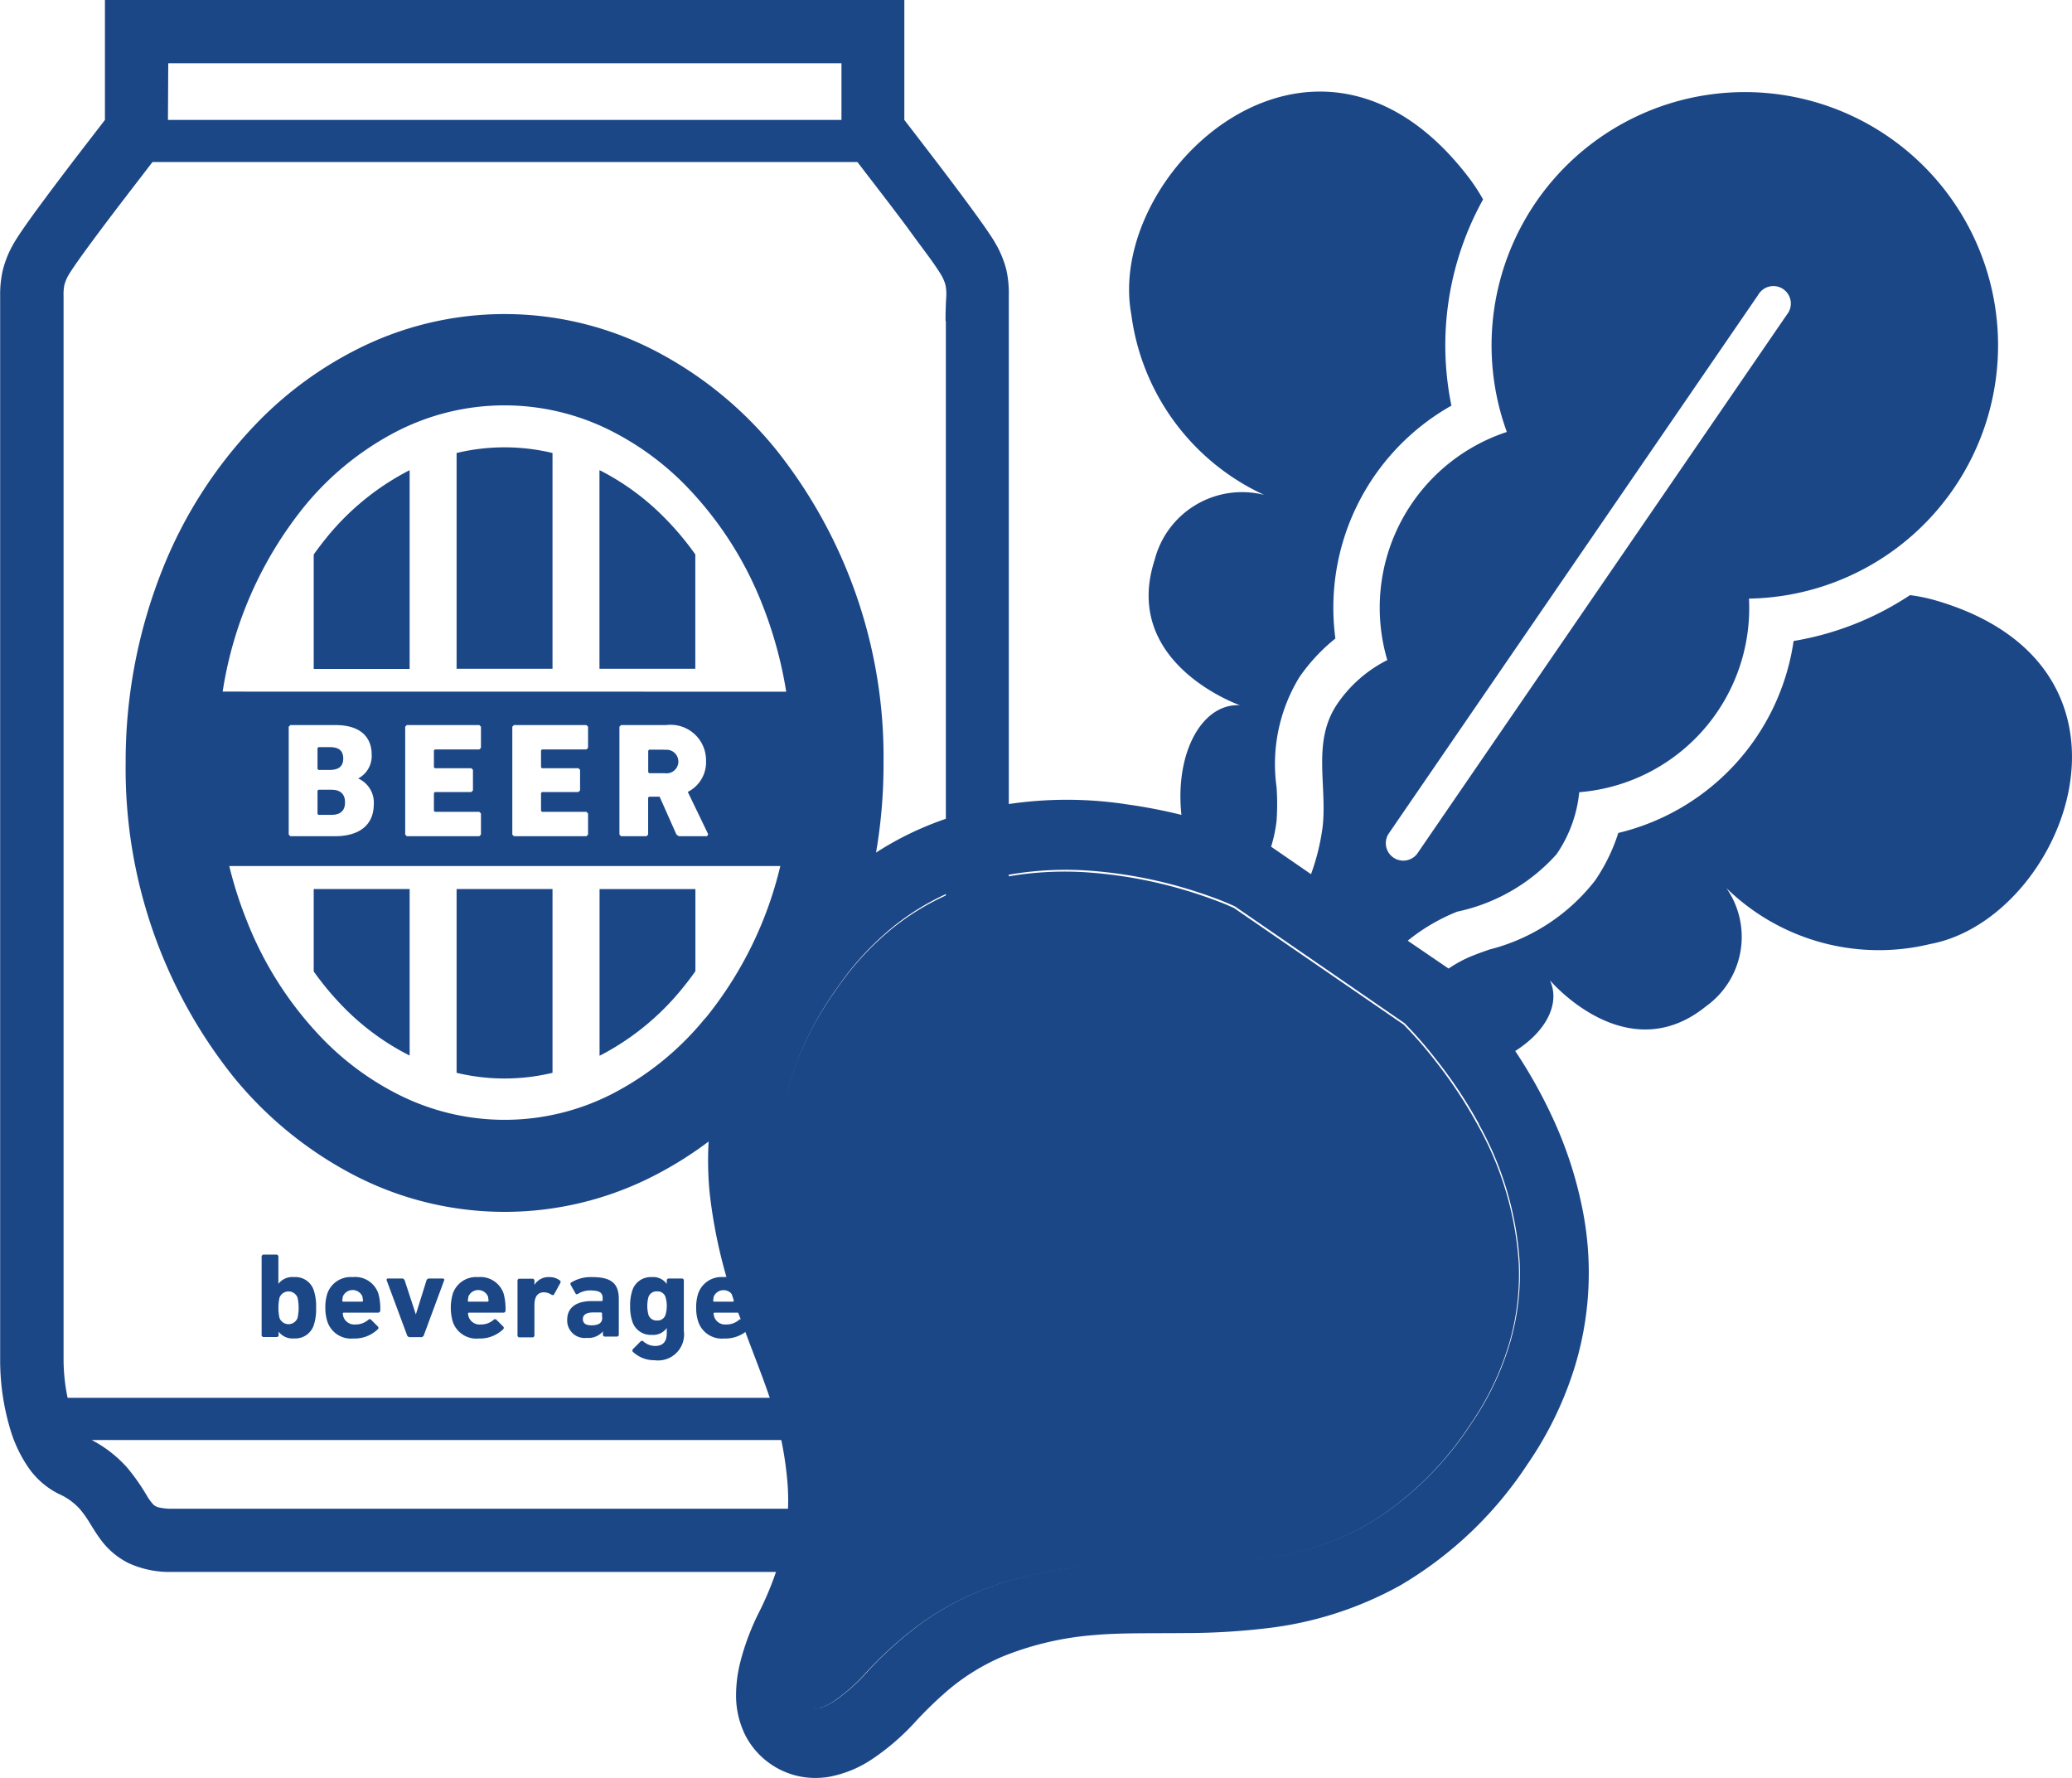 <svg id="グループ_35" data-name="グループ 35" xmlns="http://www.w3.org/2000/svg" width="26.697" height="22.906" viewBox="0 0 26.697 22.906">
  <g id="グループ_17" data-name="グループ 17" transform="translate(0)">
    <path id="パス_27" data-name="パス 27" d="M72.351,1562.43a1.32,1.32,0,0,0-.145-.352c-.032-.056-.07-.112-.118-.182-.165-.238-.446-.612-.691-.932-.148-.193-.28-.365-.362-.471v-1.547h-10.3v1.547c-.1.131-.28.362-.469.61-.144.19-.293.388-.418.559-.063.086-.119.165-.166.233s-.085.126-.118.182a1.323,1.323,0,0,0-.145.352,1.4,1.4,0,0,0-.034.331c0,.1,0,.2,0,.325v13.373a3.1,3.1,0,0,0,.142.942,1.734,1.734,0,0,0,.215.444,1.039,1.039,0,0,0,.4.351.792.792,0,0,1,.275.2,1.456,1.456,0,0,1,.132.189c.035.056.074.121.127.193a1,1,0,0,0,.362.308,1.262,1.262,0,0,0,.565.114h8.56a1.5,1.5,0,0,0,.352-.038.967.967,0,0,0,.472-.263,1.411,1.411,0,0,0,.187-.245,2.078,2.078,0,0,1,.178-.261.811.811,0,0,1,.273-.2,1.033,1.033,0,0,0,.4-.35,1.958,1.958,0,0,0,.279-.681,3.272,3.272,0,0,0,.077-.707v-13.372c0-.125,0-.223,0-.325A1.394,1.394,0,0,0,72.351,1562.43Zm-10.8-2.667h8.674v.73H61.547Zm9.188,18.1a2.239,2.239,0,0,0-.208.291c-.037.06-.066.106-.088.136a.176.176,0,0,1-.068.064.473.473,0,0,1-.207.031H61.6a.7.7,0,0,1-.161-.015.149.149,0,0,1-.084-.043.68.68,0,0,1-.079-.109,2.689,2.689,0,0,0-.253-.361,1.608,1.608,0,0,0-.458-.357H71.2A1.606,1.606,0,0,0,70.735,1577.865Zm.831-14.779v13.372a2.482,2.482,0,0,1-.052.5H60.254a2.455,2.455,0,0,1-.052-.5v-13.372c0-.143,0-.25,0-.325a.6.6,0,0,1,.011-.141.529.529,0,0,1,.06-.138c.008-.014.039-.062.08-.121.146-.212.428-.586.669-.9l.313-.407.013-.017h9.082l.05.065c.153.2.386.5.594.779.1.139.2.272.28.381s.138.2.151.222a.527.527,0,0,1,.06.137.582.582,0,0,1,.011.14C71.571,1562.835,71.566,1562.943,71.566,1563.086Z" transform="translate(-59.383 -1558.948)" fill="#1c4787"/>
    <path id="パス_28" data-name="パス 28" d="M98.829,1640.966a4.21,4.21,0,0,0-3.877,0,4.816,4.816,0,0,0-1.208.885,5.784,5.784,0,0,0-1.271,1.955,6.678,6.678,0,0,0-.465,2.47,6.355,6.355,0,0,0,1.393,4.049,4.955,4.955,0,0,0,1.551,1.262,4.213,4.213,0,0,0,3.877,0,4.827,4.827,0,0,0,1.208-.885,5.78,5.78,0,0,0,1.271-1.954,6.677,6.677,0,0,0,.465-2.471,6.354,6.354,0,0,0-1.393-4.048A4.936,4.936,0,0,0,98.829,1640.966Zm.645,8.6a3.769,3.769,0,0,1-1.179.964,3.04,3.04,0,0,1-2.808,0,3.647,3.647,0,0,1-.912-.67,4.6,4.6,0,0,1-1.008-1.556,5.145,5.145,0,0,1-.224-.7h7.1A4.906,4.906,0,0,1,99.474,1649.57Zm-4.269-2.759c0,.28-.2.413-.5.413h-.575l-.021-.021v-1.39l.021-.021h.582c.319,0,.466.154.466.381a.327.327,0,0,1-.174.307v0A.34.34,0,0,1,95.205,1646.811Zm.787-.463h.47l.021.021v.265l-.021.021h-.47l-.012.013v.229l.012.013h.573l.021.021v.272l-.021.021h-.934l-.021-.021v-1.39l.021-.021h.934l.021.021v.272l-.021.021h-.573l-.012.013v.217Zm1.38,0h.47l.021.021v.265l-.021.021h-.47l-.012.013v.229l.012.013h.573l.021.021v.272l-.021.021h-.934l-.021-.021v-1.39l.021-.021h.934l.021.021v.272l-.021.021h-.573l-.012.013v.217Zm2.142.851-.015.025h-.363l-.031-.021-.217-.488h-.136l-.012.012v.476l-.021.021h-.328l-.021-.021v-1.39l.021-.021h.581a.457.457,0,0,1,.514.461.427.427,0,0,1-.235.4Zm-6.256-1.838a5,5,0,0,1,1.048-2.38,3.771,3.771,0,0,1,1.179-.964,3.04,3.04,0,0,1,2.808,0,3.649,3.649,0,0,1,.912.67,4.609,4.609,0,0,1,1.008,1.557,5.363,5.363,0,0,1,.306,1.118Z" transform="translate(-90.389 -1636.447)" fill="#1c4787"/>
    <path id="パス_29" data-name="パス 29" d="M127.7,1884.327a.224.224,0,0,0-.2.087h0v-.361l-.016-.016H127.3l-.016.016v1.031l.016.015h.187l.016-.015v-.054h0a.225.225,0,0,0,.2.087.25.25,0,0,0,.256-.181.66.66,0,0,0,.027-.214.651.651,0,0,0-.027-.214A.248.248,0,0,0,127.7,1884.327Zm.047.525a.124.124,0,0,1-.233,0,.618.618,0,0,1,0-.259.124.124,0,0,1,.233,0,.608.608,0,0,1,0,.259Z" transform="translate(-123.913 -1867.874)" fill="#1c4787"/>
    <path id="パス_30" data-name="パス 30" d="M144.225,1889.862a.317.317,0,0,0-.325.214.553.553,0,0,0-.025.181.544.544,0,0,0,.027.18.32.32,0,0,0,.334.216.431.431,0,0,0,.322-.126v-.022l-.1-.1h-.022a.244.244,0,0,1-.173.067.149.149,0,0,1-.156-.1l-.009-.042.009-.01h.457l.018-.016a.719.719,0,0,0-.025-.233A.315.315,0,0,0,144.225,1889.862Zm.126.316h-.25l-.009-.009.008-.056a.137.137,0,0,1,.253,0l.008.056Z" transform="translate(-139.683 -1873.409)" fill="#1c4787"/>
    <path id="パス_31" data-name="パス 31" d="M160.246,1890.214l-.02.015-.14.448h0l-.147-.448-.02-.015h-.2l-.012.015.269.724.019.016h.172l.019-.016.268-.724-.012-.015Z" transform="translate(-154.728 -1873.743)" fill="#1c4787"/>
    <path id="パス_32" data-name="パス 32" d="M176.809,1889.862a.317.317,0,0,0-.325.214.646.646,0,0,0,0,.361.32.32,0,0,0,.334.216.43.43,0,0,0,.322-.126v-.022l-.1-.1h-.022a.243.243,0,0,1-.173.067.149.149,0,0,1-.157-.1l-.009-.042.009-.01h.458l.017-.016a.732.732,0,0,0-.025-.233A.316.316,0,0,0,176.809,1889.862Zm.127.316h-.25l-.009-.009.008-.056a.137.137,0,0,1,.253,0l.008.056Z" transform="translate(-170.65 -1873.409)" fill="#1c4787"/>
    <path id="パス_33" data-name="パス 33" d="M194.222,1889.862a.214.214,0,0,0-.2.1h0v-.064l-.015-.015h-.188l-.015.015v.724l.015.016h.188l.015-.016v-.4c0-.1.036-.161.117-.164a.183.183,0,0,1,.109.035l.022,0,.088-.159,0-.022A.213.213,0,0,0,194.222,1889.862Z" transform="translate(-187.136 -1873.409)" fill="#1c4787"/>
    <path id="パス_34" data-name="パス 34" d="M206.884,1889.862a.48.48,0,0,0-.281.075l0,.022.07.123.02,0a.285.285,0,0,1,.169-.048c.12,0,.155.033.155.1v.028l-.009.009h-.134c-.188,0-.314.077-.314.243a.225.225,0,0,0,.252.231.245.245,0,0,0,.208-.083h0v.05l.016.016h.173l.016-.016v-.484C207.219,1889.946,207.13,1889.862,206.884,1889.862Zm.128.521c0,.071-.047.1-.141.1-.072,0-.109-.027-.109-.08s.042-.086.134-.086H207l.009.01v.051Z" transform="translate(-199.252 -1873.409)" fill="#1c4787"/>
    <path id="パス_35" data-name="パス 35" d="M223.507,1889.88l-.016.015v.055h0a.215.215,0,0,0-.194-.088.248.248,0,0,0-.253.183.6.6,0,0,0-.025.189.6.6,0,0,0,.025.189.248.248,0,0,0,.253.183.215.215,0,0,0,.194-.088h0v.064c0,.111-.047.167-.152.167a.228.228,0,0,1-.156-.065h-.023l-.111.112,0,.023a.4.4,0,0,0,.286.114.335.335,0,0,0,.376-.379v-.659l-.016-.015Zm-.03.46a.106.106,0,0,1-.112.081.108.108,0,0,1-.112-.081.45.45,0,0,1,0-.213.108.108,0,0,1,.112-.081.106.106,0,0,1,.112.081.4.4,0,0,1,0,.213Z" transform="translate(-214.9 -1873.409)" fill="#1c4787"/>
    <path id="パス_36" data-name="パス 36" d="M240.526,1889.862a.316.316,0,0,0-.325.214.561.561,0,0,0-.025.181.542.542,0,0,0,.027.18.32.32,0,0,0,.334.216.431.431,0,0,0,.322-.126l0-.022-.1-.1h-.022a.243.243,0,0,1-.173.067.148.148,0,0,1-.156-.1l-.009-.042.009-.01h.457l.017-.016a.716.716,0,0,0-.025-.233A.316.316,0,0,0,240.526,1889.862Zm.127.316h-.25l-.009-.009.008-.056a.138.138,0,0,1,.253,0l.008.056Z" transform="translate(-231.206 -1873.409)" fill="#1c4787"/>
    <path id="パス_37" data-name="パス 37" d="M142.032,1763.649h-.168l-.013.012v.3l.013.012h.168c.116,0,.174-.057.174-.161S142.147,1763.649,142.032,1763.649Z" transform="translate(-137.76 -1753.475)" fill="#1c4787"/>
    <path id="パス_38" data-name="パス 38" d="M227.9,1753.279h-.2l-.012.013v.277l.012.013h.2a.152.152,0,1,0,0-.3Z" transform="translate(-219.336 -1743.621)" fill="#1c4787"/>
    <path id="パス_39" data-name="パス 39" d="M142.013,1752.895c.111,0,.17-.048.17-.147s-.057-.147-.17-.147h-.149l-.013.013v.268l.013.013Z" transform="translate(-137.76 -1742.976)" fill="#1c4787"/>
    <path id="パス_40" data-name="パス 40" d="M141.031,1681.659c-.06.073-.117.149-.173.227v1.474h1.236V1680.8l-.019.009A3.339,3.339,0,0,0,141.031,1681.659Z" transform="translate(-136.816 -1674.742)" fill="#1c4787"/>
    <path id="パス_41" data-name="パス 41" d="M142.074,1791.436l.019.009V1789.3h-1.236v1.062a3.793,3.793,0,0,0,.41.486A3.226,3.226,0,0,0,142.074,1791.436Z" transform="translate(-136.815 -1777.847)" fill="#1c4787"/>
    <path id="パス_42" data-name="パス 42" d="M177.97,1674.949v2.78h1.236v-2.78a2.655,2.655,0,0,0-1.236,0Z" transform="translate(-172.087 -1669.113)" fill="#1c4787"/>
    <path id="パス_43" data-name="パス 43" d="M179.207,1791.666V1789.3h-1.236v2.368a2.642,2.642,0,0,0,1.236,0Z" transform="translate(-172.088 -1777.847)" fill="#1c4787"/>
    <path id="パス_44" data-name="パス 44" d="M215.092,1680.81l-.019-.009v2.559h1.235v-1.473a3.719,3.719,0,0,0-.409-.485A3.214,3.214,0,0,0,215.092,1680.81Z" transform="translate(-207.349 -1674.744)" fill="#1c4787"/>
    <path id="パス_45" data-name="パス 45" d="M216.136,1790.585q.09-.109.173-.227V1789.3h-1.235v2.147l.019-.009A3.341,3.341,0,0,0,216.136,1790.585Z" transform="translate(-207.349 -1777.846)" fill="#1c4787"/>
  </g>
  <g id="グループ_18" data-name="グループ 18" transform="translate(9.13 1.179)">
    <path id="パス_46" data-name="パス 46" d="M258.324,1593.686c1.722-.32,3.02-3.552.09-4.421a2.2,2.2,0,0,0-.35-.074,3.865,3.865,0,0,1-1.5.591,2.986,2.986,0,0,1-2.259,2.473,2.323,2.323,0,0,1-.3.614,2.5,2.5,0,0,1-1.361.888c-.068.024-.136.048-.2.073a1.615,1.615,0,0,0-.325.172l-.027-.018-.5-.341a2.461,2.461,0,0,1,.637-.374,2.38,2.38,0,0,0,1.28-.739,1.705,1.705,0,0,0,.293-.8,2.38,2.38,0,0,0,2.187-2.494,3.263,3.263,0,1,0-3.12-2.147,2.383,2.383,0,0,0-1.54,2.939,1.706,1.706,0,0,0-.642.561c-.329.48-.134,1.038-.19,1.576a2.852,2.852,0,0,1-.151.621l-.514-.354a1.885,1.885,0,0,0,.07-.33,3.108,3.108,0,0,0,0-.438,2.148,2.148,0,0,1,.293-1.414,2.342,2.342,0,0,1,.465-.5,2.989,2.989,0,0,1,1.495-3,3.876,3.876,0,0,1,.408-2.657,2.432,2.432,0,0,0-.19-.289c-1.977-2.578-4.682-.057-4.342,1.775a2.984,2.984,0,0,0,1.712,2.321,1.162,1.162,0,0,0-1.412.838c-.434,1.338,1.1,1.872,1.1,1.872-.482-.029-.841.6-.755,1.412a6.84,6.84,0,0,0-.7-.135,5.1,5.1,0,0,0-2.26.161,4.087,4.087,0,0,0-1.178.6,4.539,4.539,0,0,0-1.048,1.1,5.094,5.094,0,0,0-.828,1.876,4.317,4.317,0,0,0-.064,1.271,6.518,6.518,0,0,0,.394,1.61c.172.476.349.894.447,1.243a4.476,4.476,0,0,1,.159.852,2.826,2.826,0,0,1-.074.943,4.071,4.071,0,0,1-.3.771,3.171,3.171,0,0,0-.232.624,1.76,1.76,0,0,0-.054.412,1.148,1.148,0,0,0,.124.539,1.016,1.016,0,0,0,.719.525,1.051,1.051,0,0,0,.359,0,1.482,1.482,0,0,0,.548-.225,3.038,3.038,0,0,0,.559-.482,5.063,5.063,0,0,1,.395-.385,2.759,2.759,0,0,1,.74-.461,3.965,3.965,0,0,1,1.179-.273c.32-.029.715-.021,1.152-.025a9,9,0,0,0,1.052-.061,4.641,4.641,0,0,0,1.725-.55,4.969,4.969,0,0,0,1.644-1.563,4.613,4.613,0,0,0,.6-1.223,4.154,4.154,0,0,0,.119-2.015,5.186,5.186,0,0,0-.412-1.265,6.325,6.325,0,0,0-.464-.822c.4-.253.584-.612.447-.911,0,0,.986,1.167,2.013.334a1.1,1.1,0,0,0,.262-1.521A2.811,2.811,0,0,0,258.324,1593.686Zm-2.215-8.365a.225.225,0,1,1,.37.254l-4.766,6.949a.225.225,0,0,1-.37-.255Zm-3.6,10.687a4.184,4.184,0,0,1,.525,1.77,3.176,3.176,0,0,1-.115,1.015,3.67,3.67,0,0,1-.518,1.086,4.177,4.177,0,0,1-1.194,1.2,3.4,3.4,0,0,1-.921.409,5.643,5.643,0,0,1-1.418.176c-.473.01-.937-.009-1.384.032a5.293,5.293,0,0,0-1.021.189,3.74,3.74,0,0,0-1.117.536,4.938,4.938,0,0,0-.747.673,2.277,2.277,0,0,1-.355.317.862.862,0,0,1-.178.1.242.242,0,0,1-.119.023.121.121,0,0,1-.081-.052.159.159,0,0,1-.018-.05.613.613,0,0,1,.012-.235,2.15,2.15,0,0,1,.178-.486,5.887,5.887,0,0,0,.254-.6,3.668,3.668,0,0,0,.215-1.13,4.865,4.865,0,0,0-.2-1.472c-.108-.385-.266-.765-.413-1.158a8.283,8.283,0,0,1-.289-.906,3.759,3.759,0,0,1-.089-1.464,4.074,4.074,0,0,1,.718-1.72,3.708,3.708,0,0,1,.742-.809,3.237,3.237,0,0,1,1.442-.653,4.263,4.263,0,0,1,1.1-.056,5.831,5.831,0,0,1,1.346.267c.17.055.307.107.4.146l.1.044h0l1.093.752,1.093.753a5.209,5.209,0,0,1,.4.458A5.947,5.947,0,0,1,252.512,1596.008Z" transform="translate(-242.584 -1582.703)" fill="#1c4787"/>
  </g>
  <g id="グループ_19" data-name="グループ 19" transform="translate(10.013 11.224)">
    <path id="パス_47" data-name="パス 47" d="M269.756,1787.748a4.172,4.172,0,0,1,.525,1.767,3.165,3.165,0,0,1-.115,1.014,3.655,3.655,0,0,1-.518,1.085,4.181,4.181,0,0,1-1.194,1.2,3.4,3.4,0,0,1-.921.408,5.655,5.655,0,0,1-1.418.176c-.473.01-.937-.009-1.384.031a5.312,5.312,0,0,0-1.021.189,3.725,3.725,0,0,0-1.117.536,4.917,4.917,0,0,0-.747.672,2.268,2.268,0,0,1-.355.316.849.849,0,0,1-.178.1.257.257,0,0,1-.119.023.1.1,0,0,1-.048-.02.1.1,0,0,1-.033-.033.159.159,0,0,1-.018-.05.614.614,0,0,1,.012-.235,2.152,2.152,0,0,1,.178-.486,5.862,5.862,0,0,0,.254-.6,3.664,3.664,0,0,0,.215-1.128,4.849,4.849,0,0,0-.2-1.47c-.108-.384-.266-.763-.413-1.156a8.269,8.269,0,0,1-.289-.9,3.75,3.75,0,0,1-.089-1.463,4.064,4.064,0,0,1,.718-1.717,3.7,3.7,0,0,1,.742-.808,3.243,3.243,0,0,1,1.442-.652,4.268,4.268,0,0,1,1.1-.056,5.834,5.834,0,0,1,1.346.266c.17.055.307.107.4.145l.1.044h0l1.093.751,1.093.751a5.139,5.139,0,0,1,.4.457A5.923,5.923,0,0,1,269.756,1787.748Z" transform="translate(-260.726 -1784.473)" fill="#1c4787"/>
  </g>
</svg>
